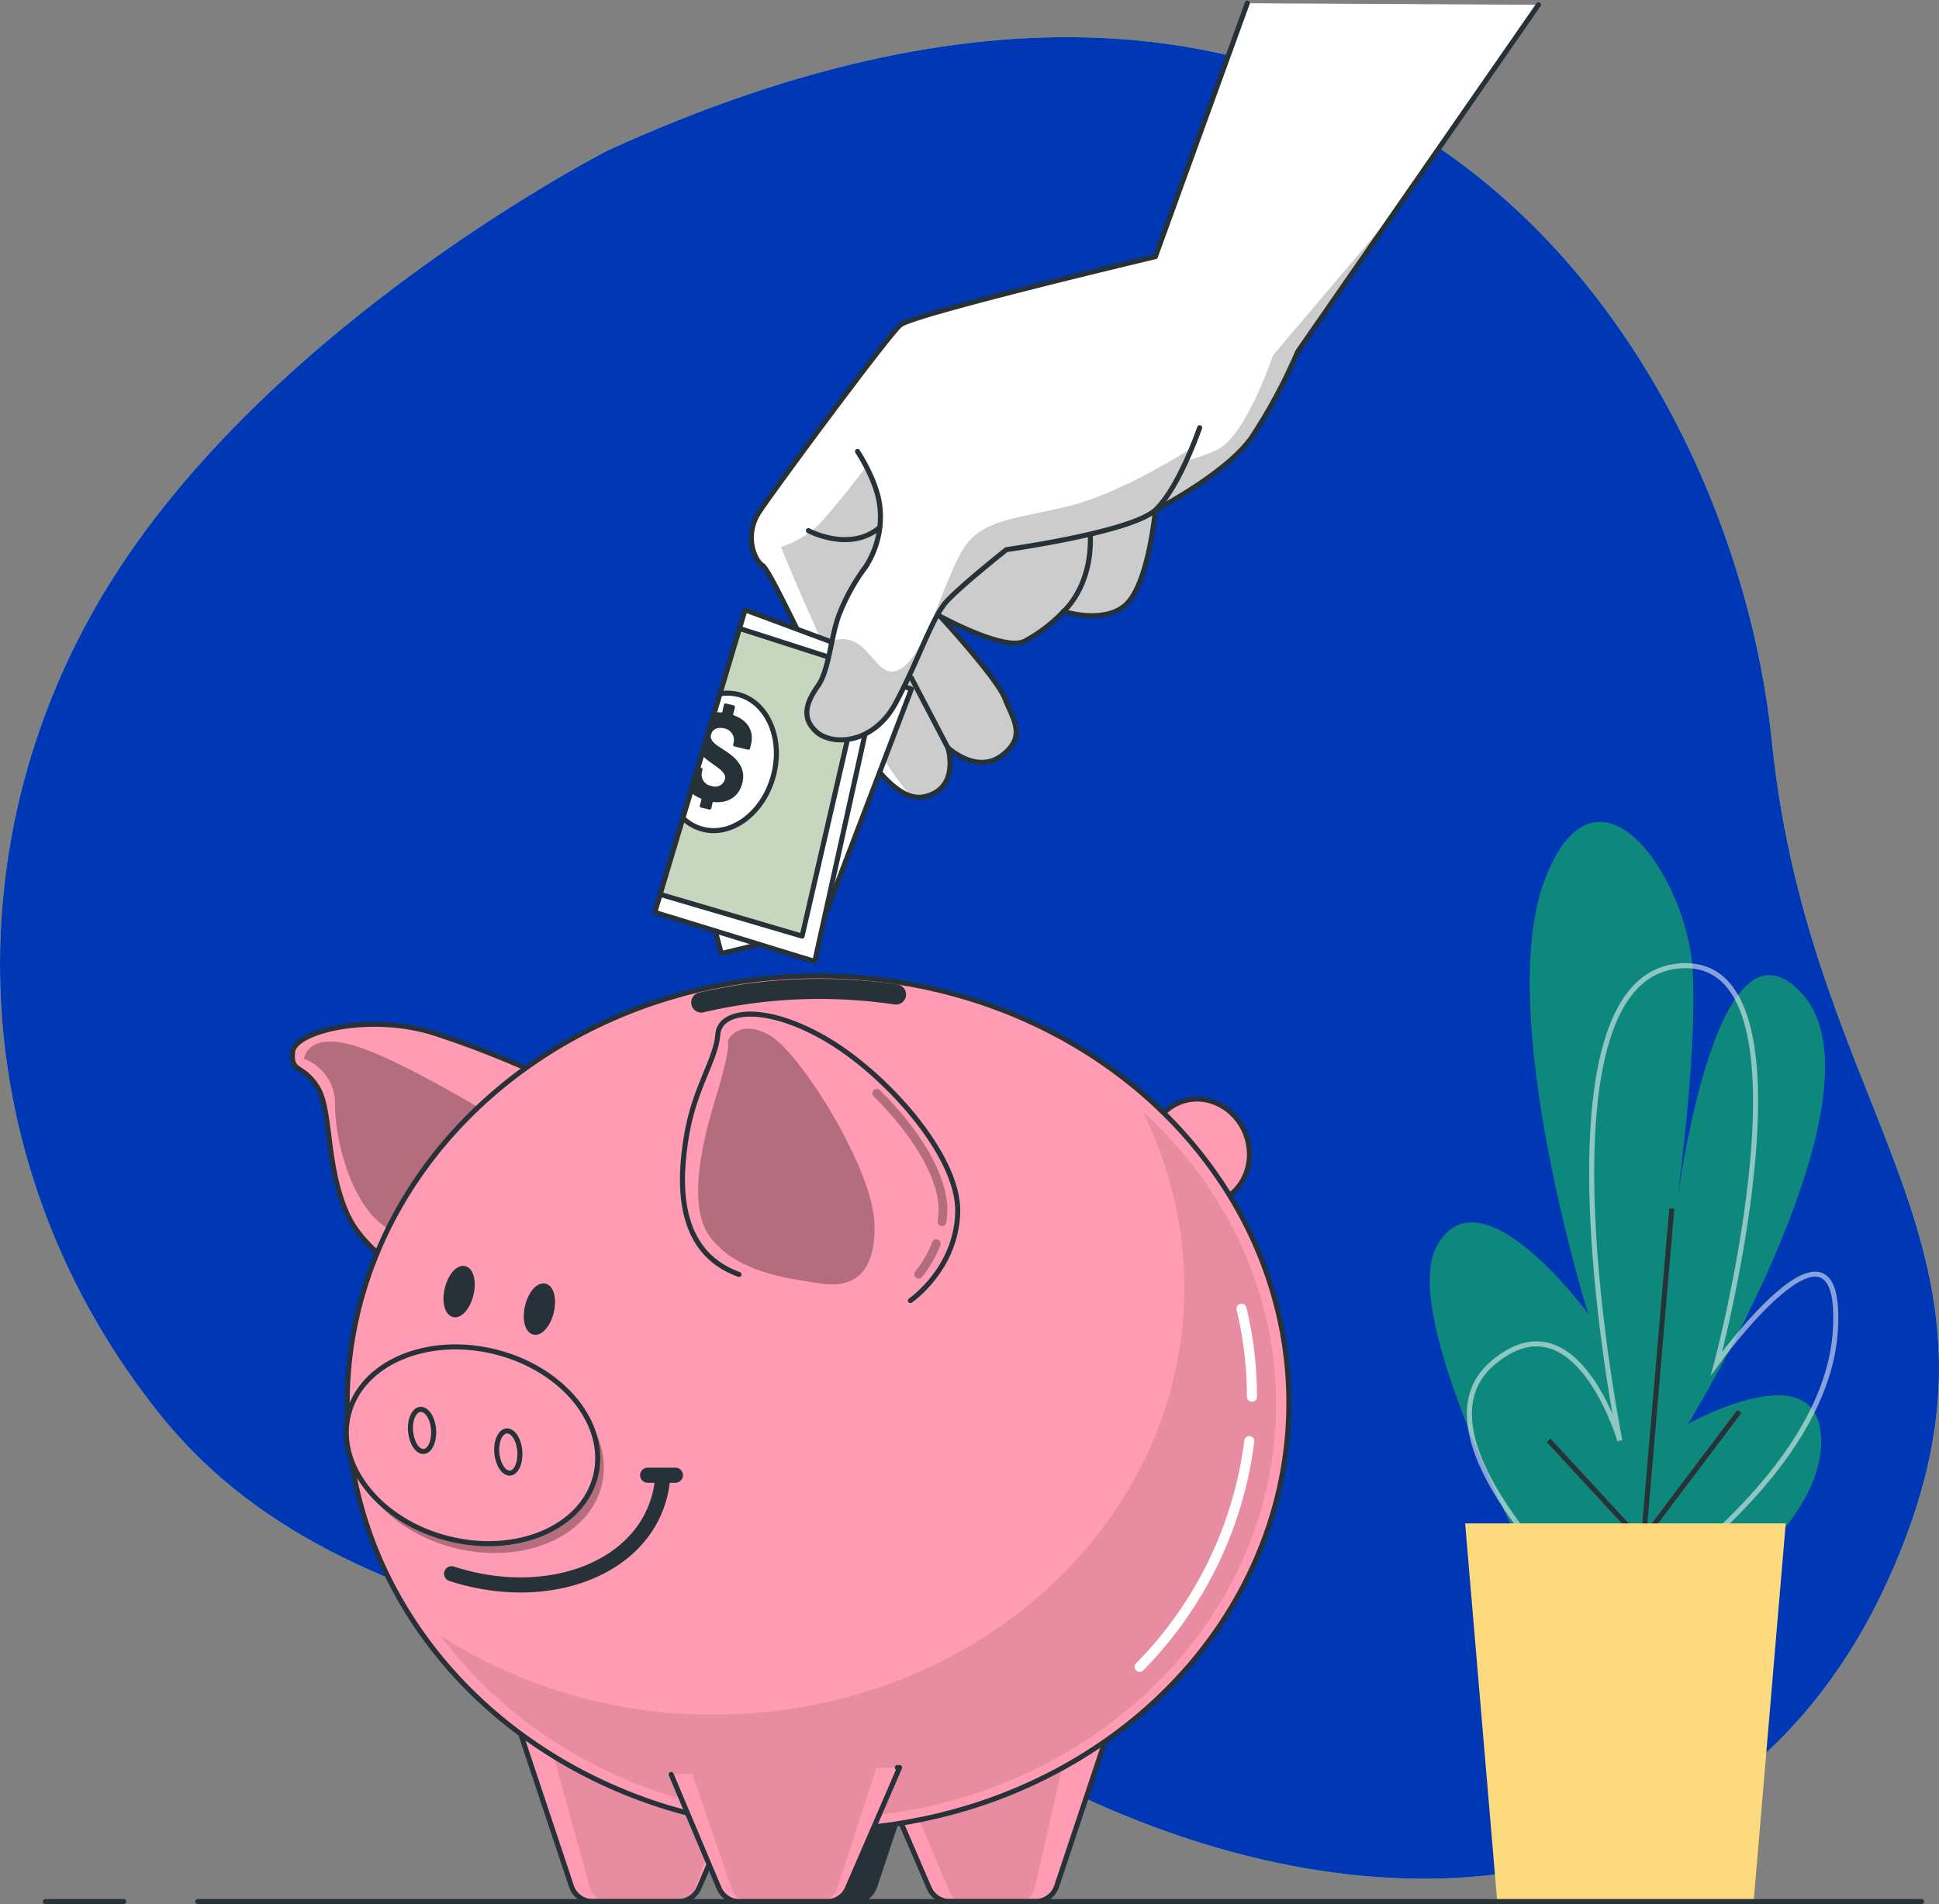 <svg xmlns="http://www.w3.org/2000/svg" xmlns:xlink="http://www.w3.org/1999/xlink" width="385" height="378.126" viewBox="0 0 385 378.126">
  <rect x="0" y="0" width="385" height="378.126" fill="#808080" stroke="none"/>
  <defs>
    <clipPath id="clip-path">
      <path id="Path_11462" data-name="Path 11462" d="M144.23,420.82l10.908,32.723a4.451,4.451,0,0,0,4.226,3.042h17a4.443,4.443,0,0,0,4.088-2.688l7.606-17.649" transform="translate(-144.23 -420.82)" fill="#b26778"/>
    </clipPath>
    <clipPath id="clip-path-2">
      <path id="Path_11467" data-name="Path 11467" d="M274.059,420.82l-10.908,32.723a4.451,4.451,0,0,1-4.226,3.042h-17a4.443,4.443,0,0,1-4.088-2.688l-7.606-17.649" transform="translate(-230.23 -420.82)" fill="#b26778"/>
    </clipPath>
    <clipPath id="clip-path-3">
      <ellipse id="Ellipse_6935" data-name="Ellipse 6935" cx="93.492" cy="84.789" rx="93.492" ry="84.789" fill="#b26778"/>
    </clipPath>
    <clipPath id="clip-path-4">
      <path id="Path_11483" data-name="Path 11483" d="M179.76,432.786l9.507,22.558a4.46,4.46,0,0,0,4.105,2.723h17.286a4.468,4.468,0,0,0,4.088-2.679l10.372-23.967h-.449" transform="translate(-179.76 -431.42)" fill="#b26778"/>
    </clipPath>
    <clipPath id="clip-path-5">
      <path id="Path_11487" data-name="Path 11487" d="M354.465,26.391l-47.8,68.877a108.666,108.666,0,0,1-9.118,16.984c-5.03,7.234-19.136,14.469-19.136,14.469s-1.253,13.518-5.341,18.237-12.9,1.893-12.9,1.893a29.956,29.956,0,0,1-7.865,5.972c-4.088,1.884-16.664-5.03-16.664-5.03s11.314,12.265,12.887,16.353,4.408,7.545-.622,11.322-10.7-1.573-10.7-1.573,2.524,8.176-4.71,9.749-15.117-14.157-18.263-19.5-12.265-25.48-13.829-26.422-3.768-5.972-.622-10.692,25.463-34.909,27.978-37.062S278.405,76.4,278.405,76.4l18.246-50.32" transform="translate(-198.181 -26.08)" fill="#fff" stroke="#263238" stroke-linecap="round" stroke-linejoin="round" stroke-width="1"/>
    </clipPath>
    <clipPath id="clip-path-6">
      <path id="Path_11496" data-name="Path 11496" d="M220.99,128.31s3.777,5.661,4.408,10.7a18.289,18.289,0,0,1-2.835,12.265,39.8,39.8,0,0,0-5.341,9.749c-1.573,4.408-1.884,10.692-4.088,13.829s-3.457,6.284-.32,9.118,11.322,2.515,15.73-5.661,7.234-16.984,10.061-20.13,11.953-10.372,11.953-10.372,24.84-3.457,29.559-7.857,8.807-16.353,8.807-16.353" transform="translate(-210.929 -123.6)" fill="#fff" stroke="#263238" stroke-linecap="round" stroke-linejoin="round" stroke-width="1"/>
    </clipPath>
  </defs>
  <g id="Group_822" data-name="Group 822" transform="translate(-278 -3107.543)">
    <g id="Savings-bro" transform="translate(252.424 3082.104)">
      <g id="freepik--background-simple--inject-37" transform="translate(25.576 32.819)">
        <path id="Path_11453" data-name="Path 11453" d="M146.246,56.386S80.757,89.749,48.095,141.158,18.017,258.7,57.706,307.8s115.55,42.645,179.068,73.743,133.6,24.693,163.631-41.193-15.255-90.511-23.034-166.76S300.853-14.314,146.246,56.386Z" transform="translate(-25.576 -33.877)" fill="#92e3a9"/>
        <path id="Path_11454" data-name="Path 11454" d="M146.246,56.386S80.757,89.749,48.095,141.158,18.017,258.7,57.706,307.8s115.55,42.645,179.068,73.743,133.6,24.693,163.631-41.193-15.255-90.511-23.034-166.76S300.853-14.314,146.246,56.386Z" transform="translate(-25.576 -33.877)" fill="#0037b4"/>
      </g>
      <g id="freepik--Plants--inject-37" transform="translate(309.459 188.633)">
        <path id="Path_11455" data-name="Path 11455" d="M383.606,379.735s-36.8-64.59-28.306-81.064,30.19,13.146,30.19,13.146S366.623,251.575,377,225.257s28.306,0,29.248,18.626-3.777,50.389-3.777,50.389,7.554-65.688,25.48-46.007S405.309,333.7,405.309,333.7s27.364-15.333,26.413,4.382-33.017,37.243-33.017,37.243" transform="translate(-354.027 -214.153)" fill="#0e887c"/>
        <path id="Path_11456" data-name="Path 11456" d="M385.153,372.169S351.1,340.4,367.694,326.162s25.324,15.333,25.324,15.333-18.341-90.917,11.348-94.21,7.857,78.868,7.857,78.868,25.324-35.048,23.578-6.526-39.292,52.585-39.292,52.585" transform="translate(-355.263 -218.635)" fill="none" stroke="rgba(255,255,255,0.53)" stroke-miterlimit="10" stroke-width="1"/>
        <line id="Line_67" data-name="Line 67" x1="23.008" y1="24.935" transform="translate(23.607 122.816)" fill="none" stroke="#263238" stroke-miterlimit="10" stroke-width="1"/>
        <line id="Line_68" data-name="Line 68" y1="72.887" x2="6.232" transform="translate(41.827 76.783)" fill="none" stroke="#263238" stroke-miterlimit="10" stroke-width="1"/>
        <line id="Line_69" data-name="Line 69" y1="27.329" x2="20.614" transform="translate(40.867 117.06)" fill="none" stroke="#263238" stroke-miterlimit="10" stroke-width="1"/>
        <path id="Path_11457" data-name="Path 11457" d="M425.816,375.33H362.16l6.37,75.083h50.917Z" transform="translate(-355.13 -236.023)" fill="#feda7f"/>
      </g>
      <g id="freepik--piggy-bank--inject-37" transform="translate(83.629 219.21)">
        <path id="Path_11458" data-name="Path 11458" d="M146.25,272.7a194.1,194.1,0,0,0-25.6-10.372c-12.636-3.889-27.546-.328-27.874,3.881s1.919,2.282,4.866,6.845,1.616,15.229,5.834,24.953,16.845,14.581,16.845,14.581Z" transform="translate(-92.743 -251.04)" fill="#ff9bb2" stroke="#263238" stroke-linecap="round" stroke-linejoin="round" stroke-width="1"/>
        <path id="Path_11459" data-name="Path 11459" d="M138.185,282.643s-19.447-12.316-30.787-16.534-11.988,1.945-11.988,1.945a9.412,9.412,0,0,1,6.163,9.188c0,7.278,3.639,22.351,12.481,25.463S138.185,282.643,138.185,282.643Z" transform="translate(-93.105 -251.579)" opacity="0.3"/>
        <ellipse id="Ellipse_6933" data-name="Ellipse 6933" cx="9.844" cy="10.571" rx="9.844" ry="10.571" transform="translate(167.133 28.558) rotate(-20.8)" fill="#ff9bb2" stroke="#263238" stroke-linecap="round" stroke-linejoin="round" stroke-width="1"/>
        <path id="Path_11460" data-name="Path 11460" d="M144.23,420.82l10.908,32.723a4.451,4.451,0,0,0,4.226,3.042h17a4.443,4.443,0,0,0,4.088-2.688l7.606-17.649" transform="translate(-99.729 -272.772)" fill="#ff9bb2"/>
        <g id="Group_787" data-name="Group 787" transform="translate(44.501 148.048)" clip-path="url(#clip-path)">
          <path id="Path_11461" data-name="Path 11461" d="M150.56,420.82l9.023,32.723a3.829,3.829,0,0,0,3.509,3.042h14.1a3.725,3.725,0,0,0,3.388-2.688l6.309-17.649" transform="translate(-145.089 -420.82)" fill="#b26778" opacity="0.3"/>
        </g>
        <path id="Path_11463" data-name="Path 11463" d="M144.23,420.82l10.908,32.723a4.451,4.451,0,0,0,4.226,3.042h17a4.443,4.443,0,0,0,4.088-2.688l7.606-17.649" transform="translate(-99.729 -272.772)" fill="none" stroke="#263238" stroke-linecap="round" stroke-linejoin="round" stroke-width="1"/>
        <path id="Path_11464" data-name="Path 11464" d="M232.273,420.82l-10.9,32.723a4.451,4.451,0,0,1-4.226,3.042H200.164a4.443,4.443,0,0,1-4.088-2.688l-7.606-17.649" transform="translate(-105.732 -272.772)" fill="#263238" stroke="#263238" stroke-linecap="round" stroke-linejoin="round" stroke-width="1"/>
        <path id="Path_11465" data-name="Path 11465" d="M274.059,420.82l-10.908,32.723a4.451,4.451,0,0,1-4.226,3.042h-17a4.443,4.443,0,0,1-4.088-2.688l-7.606-17.649" transform="translate(-111.399 -272.772)" fill="#ff9bb2"/>
        <g id="Group_788" data-name="Group 788" transform="translate(118.831 148.048)" clip-path="url(#clip-path-2)">
          <path id="Path_11466" data-name="Path 11466" d="M266.978,420.82l-7.459,32.723c-.415,1.815-1.573,3.042-2.887,3.042H245.007c-1.21,0-2.308-1.054-2.792-2.688l-7.226-17.286" transform="translate(-230.876 -420.82)" fill="#b26778" opacity="0.3"/>
        </g>
        <path id="Path_11468" data-name="Path 11468" d="M274.059,420.82l-10.908,32.723a4.451,4.451,0,0,1-4.226,3.042h-17a4.443,4.443,0,0,1-4.088-2.688l-7.606-17.649" transform="translate(-111.399 -272.772)" fill="none" stroke="#263238" stroke-linecap="round" stroke-linejoin="round" stroke-width="1"/>
        <ellipse id="Ellipse_6934" data-name="Ellipse 6934" cx="93.492" cy="84.789" rx="93.492" ry="84.789" transform="translate(10.879)" fill="#ff9bb2"/>
        <g id="Group_789" data-name="Group 789" transform="translate(10.879)" clip-path="url(#clip-path-3)">
          <path id="Path_11469" data-name="Path 11469" d="M266.117,280.6a77.882,77.882,0,0,1,8.341,35.056c0,46.828-41.858,84.789-93.492,84.789a99.715,99.715,0,0,1-54.235-15.713c16.3,21.876,43.9,36.3,75.195,36.3,50.13,0,90.752-36.828,90.752-82.265C292.626,316.028,282.479,295.483,266.117,280.6Z" transform="translate(-108.234 -253.746)" fill="#b26778" opacity="0.3"/>
        </g>
        <ellipse id="Ellipse_6936" data-name="Ellipse 6936" cx="93.492" cy="84.789" rx="93.492" ry="84.789" transform="translate(10.879)" fill="none" stroke="#263238" stroke-linecap="round" stroke-linejoin="round" stroke-width="1"/>
        <path id="Path_11470" data-name="Path 11470" d="M309.152,356.43a77.642,77.642,0,0,1-21.772,44.814" transform="translate(-119.153 -264.035)" fill="none" stroke="#fff" stroke-linecap="round" stroke-linejoin="round" stroke-width="2"/>
        <path id="Path_11471" data-name="Path 11471" d="M310.78,326a74.444,74.444,0,0,1,2.074,17.468" transform="translate(-122.329 -259.906)" fill="none" stroke="#fff" stroke-linecap="round" stroke-linejoin="round" stroke-width="2"/>
        <path id="Path_11472" data-name="Path 11472" d="M186.68,255.227a102.715,102.715,0,0,1,23.5-2.7,103.858,103.858,0,0,1,15.154,1.109" transform="translate(-105.489 -249.937)" fill="none" stroke="#263238" stroke-linecap="round" stroke-linejoin="round" stroke-width="4"/>
        <path id="Path_11473" data-name="Path 11473" d="M227.615,315.2s9.075-6.163,9.4-17.5-14.59-27.865-26.578-34.676-20.743-5.506-21.063-.648-4.538,10.372-6.154,19.767-2.273,23.336,10.372,27.874" transform="translate(-104.903 -250.723)" fill="#ff9bb2" stroke="#263238" stroke-linecap="round" stroke-linejoin="round" stroke-width="1"/>
        <path id="Path_11474" data-name="Path 11474" d="M208.579,312.015l1.858.277c7.969,1.15,10.769-4.054,10.536-11.867-.32-11.02-14.9-34.356-21.063-37.6s-8.1,1.3-8.1,1.3.864.579-2.169,10.648c-1.4,4.65-6.612,20.864-1.452,28.055C192.753,309.18,201.232,310.917,208.579,312.015Z" transform="translate(-105.391 -251.176)" opacity="0.3"/>
        <path id="Path_11475" data-name="Path 11475" d="M239.828,302.727h-.121a.864.864,0,0,1-.743-.977,17.285,17.285,0,0,0,.164-2.005c.173-6.05-4.762-14.736-12.878-22.749a.868.868,0,0,1,1.219-1.236c8.574,8.47,13.578,17.45,13.388,24.028a20.694,20.694,0,0,1-.173,2.2A.864.864,0,0,1,239.828,302.727Z" transform="translate(-110.823 -253.055)" opacity="0.3"/>
        <path id="Path_11476" data-name="Path 11476" d="M236.484,317.839a.864.864,0,0,1-.674-1.409,21.245,21.245,0,0,0,3.371-5.808.864.864,0,1,1,1.616.614,22.87,22.87,0,0,1-3.647,6.284A.864.864,0,0,1,236.484,317.839Z" transform="translate(-112.13 -257.744)" opacity="0.3"/>
        <ellipse id="Ellipse_6937" data-name="Ellipse 6937" cx="19.119" cy="25.281" rx="19.119" ry="25.281" transform="translate(7.726 107.503) rotate(-75.99)" opacity="0.3"/>
        <ellipse id="Ellipse_6938" data-name="Ellipse 6938" cx="19.119" cy="25.281" rx="19.119" ry="25.281" transform="translate(6.509 105.643) rotate(-75.99)" fill="#ff9bb2" stroke="#263238" stroke-linecap="round" stroke-linejoin="round" stroke-width="1"/>
        <path id="Path_11477" data-name="Path 11477" d="M124.458,353.165c.156,2.316-.735,4.27-1.979,4.322s-2.394-1.729-2.593-4.045.735-4.278,1.988-4.322S124.3,350.84,124.458,353.165Z" transform="translate(-96.422 -263.043)" fill="none" stroke="#263238" stroke-linecap="round" stroke-linejoin="round" stroke-width="1"/>
        <path id="Path_11478" data-name="Path 11478" d="M144.278,358.133c.156,2.325-.735,4.27-1.979,4.322s-2.394-1.729-2.593-4.054.735-4.27,1.988-4.322S144.1,355.808,144.278,358.133Z" transform="translate(-99.112 -263.716)" fill="none" stroke="#263238" stroke-linecap="round" stroke-linejoin="round" stroke-width="1"/>
        <path id="Path_11479" data-name="Path 11479" d="M171.144,365.72a20.147,20.147,0,0,1-1.158,4.866c-4.961,13.405-22.921,19.2-40.666,13.431" transform="translate(-97.706 -265.296)" fill="none" stroke="#263238" stroke-linecap="round" stroke-linejoin="round" stroke-width="3"/>
        <line id="Line_70" data-name="Line 70" x2="5.506" transform="translate(70.542 99.154)" fill="none" stroke="#263238" stroke-linecap="round" stroke-linejoin="round" stroke-width="3"/>
        <path id="Path_11480" data-name="Path 11480" d="M133,321.917c-.605,2.515-2.152,4.322-3.457,3.993s-1.876-2.593-1.262-5.134,2.152-4.322,3.457-4S133.614,319.393,133,321.917Z" transform="translate(-97.532 -258.649)" fill="#263238" stroke="#263238" stroke-linecap="round" stroke-linejoin="round" stroke-width="1"/>
        <ellipse id="Ellipse_6939" data-name="Ellipse 6939" cx="4.702" cy="2.429" rx="4.702" ry="2.429" transform="translate(45.585 70.174) rotate(-76.45)" fill="#263238" stroke="#263238" stroke-linecap="round" stroke-linejoin="round" stroke-width="1"/>
        <path id="Path_11481" data-name="Path 11481" d="M179.76,432.786l9.507,22.558a4.46,4.46,0,0,0,4.105,2.723h17.286a4.468,4.468,0,0,0,4.088-2.679l10.372-23.967h-.449" transform="translate(-104.55 -274.211)" fill="#ff9bb2"/>
        <g id="Group_790" data-name="Group 790" transform="translate(75.21 157.209)" clip-path="url(#clip-path-4)">
          <path id="Path_11482" data-name="Path 11482" d="M200.328,429.521c-5.48,0-11.858.717-17.018-.475l8.885,25.869a3.742,3.742,0,0,0,3.4,2.723h14.244a3.725,3.725,0,0,0,3.371-2.679l8.6-26.387-3.457.475C207.381,430.238,207.666,429.521,200.328,429.521Z" transform="translate(-180.242 -431.033)" fill="#b26778" opacity="0.3"/>
        </g>
        <path id="Path_11484" data-name="Path 11484" d="M179.76,432.786l9.507,22.558a4.46,4.46,0,0,0,4.105,2.723h17.286a4.468,4.468,0,0,0,4.088-2.679l10.372-23.967h-.449" transform="translate(-104.55 -274.211)" fill="none" stroke="#263238" stroke-linecap="round" stroke-linejoin="round" stroke-width="1"/>
      </g>
      <g id="freepik--Hand--inject-37" transform="translate(155.589 26.08)">
        <path id="Path_11485" data-name="Path 11485" d="M354.465,26.391l-47.8,68.877a108.666,108.666,0,0,1-9.118,16.984c-5.03,7.234-19.136,14.469-19.136,14.469s-1.253,13.518-5.341,18.237-12.9,1.893-12.9,1.893a29.956,29.956,0,0,1-7.865,5.972c-4.088,1.884-16.664-5.03-16.664-5.03s11.314,12.265,12.887,16.353,4.408,7.545-.622,11.322-10.7-1.573-10.7-1.573,2.524,8.176-4.71,9.749-15.117-14.157-18.263-19.5-12.265-25.48-13.829-26.422-3.768-5.972-.622-10.692,25.463-34.909,27.978-37.062S278.405,76.4,278.405,76.4l18.246-50.32" transform="translate(-179.01 -26.08)" fill="#fff"/>
        <g id="Group_791" data-name="Group 791" transform="translate(19.171)" clip-path="url(#clip-path-5)">
          <path id="Path_11486" data-name="Path 11486" d="M302.667,102.427s-5.186,15.558-10.8,18.583-37.6,11.236-50.13,9.507-19.447-6.482-19.447-6.482-6.914,9.075-9.94,12.1A19.818,19.818,0,0,1,205,140.457s15.039,37.779,25.852,49.473a5.186,5.186,0,0,0,2.593.121c7.234-1.573,4.71-9.749,4.71-9.749s5.661,5.341,10.7,1.573,2.2-7.234.622-11.322-12.93-16.353-12.93-16.353,12.576,6.914,16.664,5.03a29.9,29.9,0,0,0,7.865-5.981s8.807,2.835,12.9-1.884,5.341-18.237,5.341-18.237,14.149-7.234,19.188-14.469a107.841,107.841,0,0,0,9.118-16.984l19.7-28.375Z" transform="translate(-199.106 -32.487)" opacity="0.2"/>
        </g>
        <path id="Path_11488" data-name="Path 11488" d="M354.465,26.391l-47.8,68.877a108.666,108.666,0,0,1-9.118,16.984c-5.03,7.234-19.136,14.469-19.136,14.469s-1.253,13.518-5.341,18.237-12.9,1.893-12.9,1.893a29.956,29.956,0,0,1-7.865,5.972c-4.088,1.884-16.664-5.03-16.664-5.03s11.314,12.265,12.887,16.353,4.408,7.545-.622,11.322-10.7-1.573-10.7-1.573,2.524,8.176-4.71,9.749-15.117-14.157-18.263-19.5-12.265-25.48-13.829-26.422-3.768-5.972-.622-10.692,25.463-34.909,27.978-37.062S278.405,76.4,278.405,76.4l18.246-50.32" transform="translate(-179.01 -26.08)" fill="none" stroke="#263238" stroke-linecap="round" stroke-linejoin="round" stroke-width="1"/>
        <path id="Path_11489" data-name="Path 11489" d="M189.83,230.793l1.253,4.719,19.5-4.719,18.246-47.8L216.874,178.9Z" transform="translate(-177.877 -46.816)" fill="#fff" stroke="#263238" stroke-linecap="round" stroke-linejoin="round" stroke-width="1"/>
        <path id="Path_11490" data-name="Path 11490" d="M193.926,165.44l27.044,10.069-13.207,59.75L176,225.51Z" transform="translate(-176 -44.99)" fill="#fff" stroke="#263238" stroke-linecap="round" stroke-linejoin="round" stroke-width="1"/>
        <path id="Path_11491" data-name="Path 11491" d="M177.23,222.521l28.185,8.289,12.265-53.155-24.693-7.934Z" transform="translate(-176.167 -45.571)" fill="#c8d6bf" stroke="#263238" stroke-linecap="round" stroke-linejoin="round" stroke-width="1"/>
        <path id="Path_11492" data-name="Path 11492" d="M193.584,184.883a8.911,8.911,0,0,0-3.76-.173l-7.364,24.676a8.825,8.825,0,0,0,3.812,2.187c5.774,1.59,12.1-3.1,14.123-10.475S199.349,186.465,193.584,184.883Z" transform="translate(-176.877 -47.588)" fill="#fff" stroke="#263238" stroke-linecap="round" stroke-linejoin="round" stroke-width="1"/>
        <path id="Path_11493" data-name="Path 11493" d="M192.777,189.292a.182.182,0,0,1-.1-.2l.328-1.279a.38.38,0,0,0-.311-.51l-1.374-.328a.372.372,0,0,0-.51.311l-.268,1.322a.173.173,0,0,1-.182.13,6.916,6.916,0,0,0-1.409,0l-2.515,8.444c1.962,2.04,5.022,3.06,4.615,4.771a2,2,0,0,1-2.662,1.383,2.273,2.273,0,0,1-1.884-2.878l.078-.346c.043-.19-.069-.346-.337-.406l-.527-.13-1.5,5a6.206,6.206,0,0,0,2.066,1.245.181.181,0,0,1,.1.207l-.311,1.1a.363.363,0,0,0,.311.51l1.426.346a.372.372,0,0,0,.536-.242l.233-1.089a.2.2,0,0,1,.19-.138c3.042.32,5.108-1.175,5.748-3.838.5-2.126-.216-3.933-2.437-5.635-2.031-1.538-4.175-2.3-3.8-3.872.259-1.089,1.253-1.59,2.593-1.271a2.325,2.325,0,0,1,1.841,3.016l-.061.242c0,.147.086.277.354.346l2.532.605a.38.38,0,0,0,.51-.311l.19-.8C196.822,192.455,195.6,190.3,192.777,189.292Z" transform="translate(-177.115 -47.908)" fill="#263238"/>
        <path id="Path_11494" data-name="Path 11494" d="M220.99,128.31s3.777,5.661,4.408,10.7a18.289,18.289,0,0,1-2.835,12.265,39.8,39.8,0,0,0-5.341,9.749c-1.573,4.408-1.884,10.692-4.088,13.829s-3.457,6.284-.32,9.118,11.322,2.515,15.73-5.661,7.234-16.984,10.061-20.13,11.953-10.372,11.953-10.372,24.84-3.457,29.559-7.857,8.807-16.353,8.807-16.353" transform="translate(-180.739 -39.313)" fill="#fff"/>
        <g id="Group_792" data-name="Group 792" transform="translate(30.189 84.288)" clip-path="url(#clip-path-6)">
          <path id="Path_11495" data-name="Path 11495" d="M287.05,128.5s-13.4,8.643-23.769,11.236-16.854,2.593-20.743,7.779-7.779,21.608-12.965,24.633-6.05-7.779-13.4-5.618l-.242.086c-.717,3.371-1.348,6.828-2.8,8.911-2.2,3.146-3.457,6.284-.32,9.118s11.322,2.515,15.73-5.661,7.234-16.984,10.061-20.13,11.953-10.372,11.953-10.372,24.84-3.457,29.559-7.857c2.852-2.662,5.471-8.073,7.1-11.945Z" transform="translate(-210.929 -124.265)" opacity="0.2"/>
        </g>
        <path id="Path_11497" data-name="Path 11497" d="M220.99,128.31s3.777,5.661,4.408,10.7a18.289,18.289,0,0,1-2.835,12.265,39.8,39.8,0,0,0-5.341,9.749c-1.573,4.408-1.884,10.692-4.088,13.829s-3.457,6.284-.32,9.118,11.322,2.515,15.73-5.661,7.234-16.984,10.061-20.13,11.953-10.372,11.953-10.372,24.84-3.457,29.559-7.857,8.807-16.353,8.807-16.353" transform="translate(-180.739 -39.313)" fill="none" stroke="#263238" stroke-linecap="round" stroke-linejoin="round" stroke-width="1"/>
        <path id="Path_11498" data-name="Path 11498" d="M211.29,147.151s8.185,4.4,14.157-.631" transform="translate(-180.789 -42.423)" fill="none" stroke="#263238" stroke-linecap="round" stroke-linejoin="round" stroke-width="1"/>
        <line id="Line_71" data-name="Line 71" x1="7.226" y1="13.838" transform="translate(50.951 133.977)" fill="none" stroke="#263238" stroke-linecap="round" stroke-linejoin="round" stroke-width="1"/>
        <path id="Path_11499" data-name="Path 11499" d="M269.88,163.439s5.661-4.719,5.341-15.1" transform="translate(-188.739 -42.669)" fill="none" stroke="#263238" stroke-linecap="round" stroke-linejoin="round" stroke-width="1"/>
      </g>
      <g id="freepik--Floor--inject-37" transform="translate(34.586 403.023)">
        <line id="Line_72" data-name="Line 72" x2="342.267" transform="translate(30.251)" fill="none" stroke="#263238" stroke-linecap="round" stroke-linejoin="round" stroke-width="1"/>
        <line id="Line_73" data-name="Line 73" x2="15.558" fill="none" stroke="#263238" stroke-linecap="round" stroke-linejoin="round" stroke-width="1"/>
      </g>
    </g>
  </g>
</svg>
